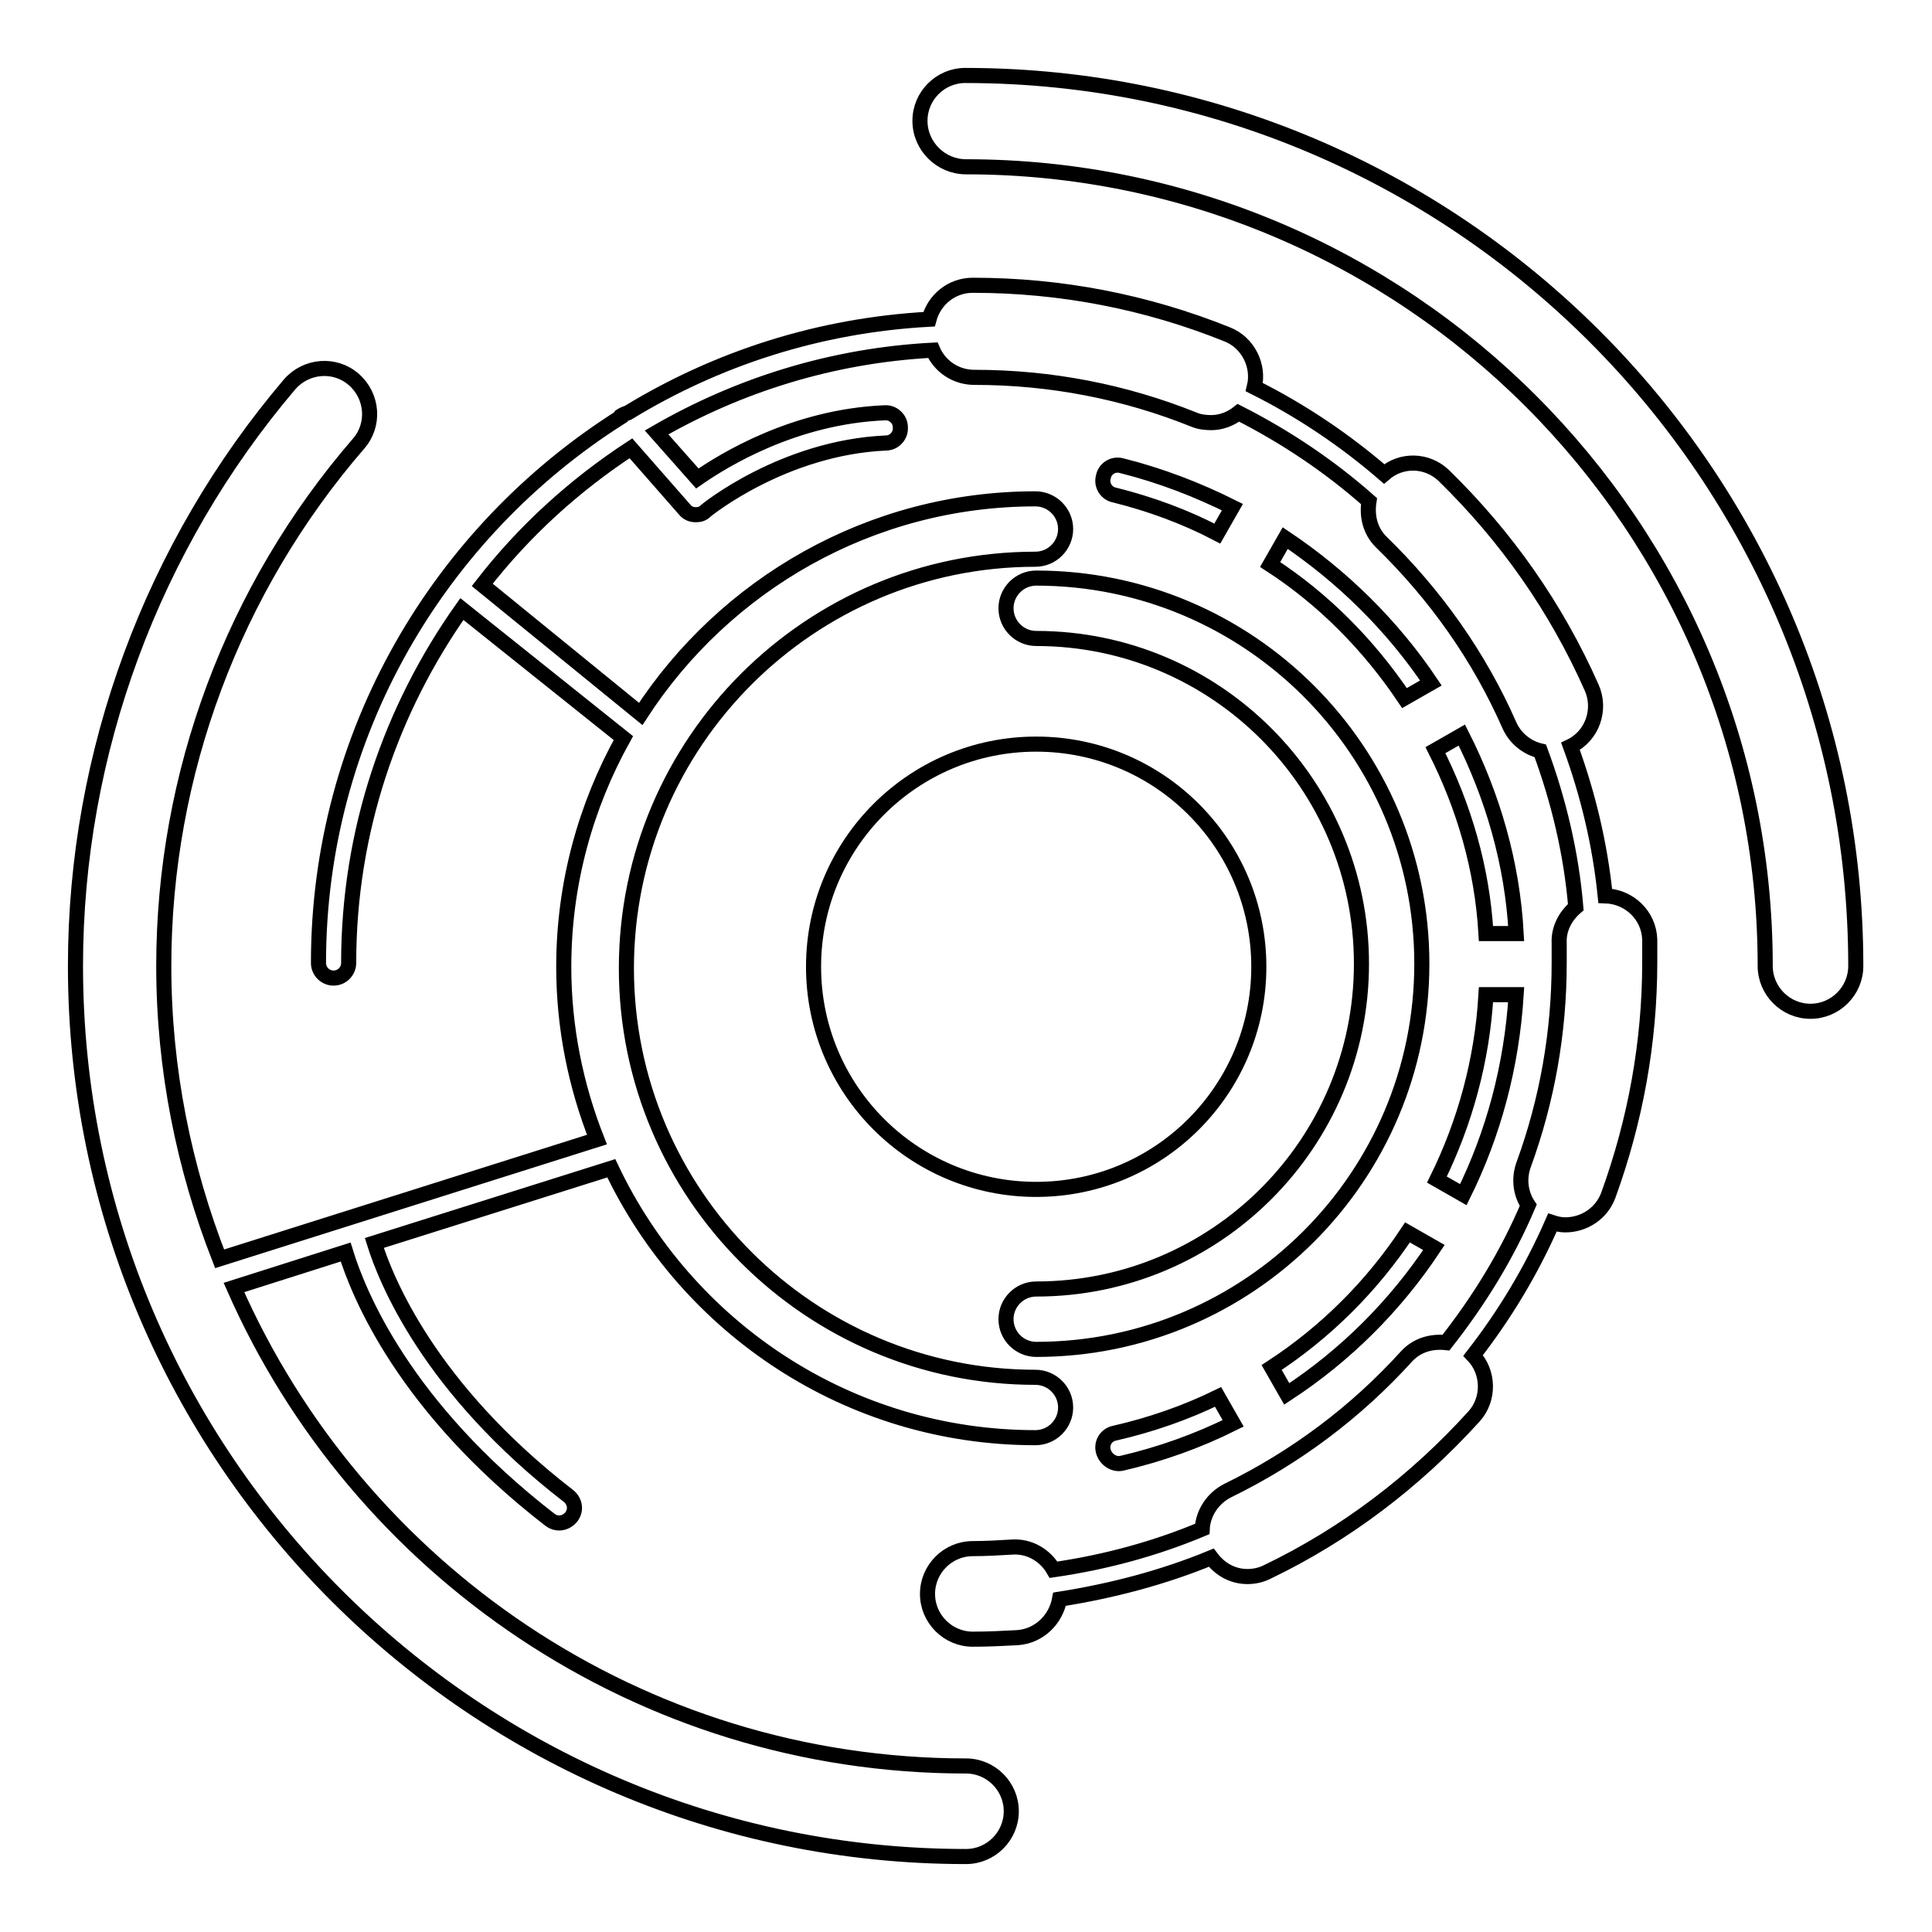 <?xml version="1.0" encoding="utf-8"?>
<!-- Svg Vector Icons : http://www.onlinewebfonts.com/icon -->
<!DOCTYPE svg PUBLIC "-//W3C//DTD SVG 1.1//EN" "http://www.w3.org/Graphics/SVG/1.1/DTD/svg11.dtd">
<svg version="1.1" xmlns="http://www.w3.org/2000/svg" xmlns:xlink="http://www.w3.org/1999/xlink" x="0px" y="0px" viewBox="0 0 256 256" enable-background="new 0 0 256 256" xml:space="preserve">
<g><g><g><g><path stroke-width="2" fill-opacity="0" stroke="#000000"  d="M128,22.1c58.4,0,105.9,47.5,105.9,105.9c0,3.3,2.7,6,6,6c3.3,0,6-2.7,6-6c0-65.1-52.9-118-118-118c-3.3,0-6,2.7-6,6C121.9,19.4,124.7,22.1,128,22.1z"/><path stroke-width="2" fill-opacity="0" stroke="#000000"  d="M128,246c3.3,0,6-2.7,6-6c0-3.3-2.7-6-6-6c-43.3,0-80.6-26.1-97-63.4l14.8-4.7c1.7,5.5,7.7,20.5,27.1,35.5c0.4,0.3,0.8,0.4,1.2,0.4c0.6,0,1.2-0.3,1.6-0.8c0.7-0.9,0.5-2.1-0.4-2.8c-18.5-14.3-24.2-28.7-25.7-33.5l31.4-9.9c10,21.1,31.4,35.7,56.2,35.7c2.2,0,4-1.8,4-4c0-2.2-1.8-4-4-4c-29.9,0-54.2-24.3-54.2-54.2c0-29.9,24.3-54.2,54.2-54.2c2.2,0,4-1.8,4-4c0-2.2-1.8-4-4-4c-21.9,0-41.2,11.4-52.3,28.5L63.9,77.5c5.5-7.1,12.2-13.2,19.7-18.1l7.1,8.1c0.4,0.5,0.9,0.7,1.5,0.7c0.5,0,0.9-0.1,1.3-0.5c0.1-0.1,10.3-8.4,23.9-9c1.1,0,2-1,1.9-2.1c0-1.1-1-2-2.1-1.9c-11.9,0.5-21.2,6.2-24.8,8.7l-5.4-6.1c10.9-6.3,23.3-10.2,36.6-10.9c0.9,2.1,3,3.6,5.5,3.6c10.1,0,19.9,1.9,29.1,5.6c0.7,0.3,1.5,0.4,2.3,0.4c1.3,0,2.6-0.5,3.6-1.3c6.3,3.2,12.1,7.1,17.3,11.7c-0.3,1.9,0.1,3.9,1.6,5.4c7.2,7,13,15.2,17,24.3c0.8,1.8,2.4,3,4.1,3.4c2.4,6.5,4.1,13.5,4.7,20.7c-1.4,1.2-2.3,2.9-2.2,4.8c0,0.9,0,1.7,0,2.6c0,9.2-1.6,18.2-4.7,26.7c-0.7,1.9-0.4,3.9,0.6,5.4c-2.8,6.6-6.5,12.6-10.9,18.2c-1.9-0.2-3.8,0.3-5.2,1.8c-6.7,7.4-14.7,13.4-23.7,17.8c-2,1-3.3,3-3.4,5.1c-6.2,2.6-12.8,4.4-19.7,5.4c-1.1-1.9-3.2-3.2-5.6-3c-1.7,0.1-3.4,0.2-5.1,0.2c-3.3,0-6,2.7-6,6c0,3.3,2.7,6,6,6c2,0,4-0.1,5.9-0.2c2.9-0.2,5.1-2.4,5.6-5.1c7-1.1,13.8-2.9,20.1-5.5c1.2,1.6,2.9,2.5,4.8,2.5c0.9,0,1.8-0.2,2.6-0.6c10.4-5,19.6-12,27.4-20.6c2.1-2.3,2-5.9-0.1-8.1c4.2-5.4,7.7-11.2,10.5-17.6c0.6,0.2,1.2,0.3,1.7,0.3c2.5,0,4.8-1.5,5.7-3.9c3.6-9.9,5.5-20.3,5.5-30.9c0-1,0-2,0-3c-0.1-3.2-2.7-5.7-5.9-5.8c-0.7-6.9-2.3-13.5-4.6-19.8c2.9-1.4,4.1-4.9,2.8-7.8c-4.7-10.6-11.3-20-19.6-28.1c-2.2-2.1-5.6-2.2-7.9-0.2c-5.2-4.5-11-8.4-17.2-11.5c0.7-2.8-0.8-5.9-3.6-7c-10.7-4.3-22-6.5-33.7-6.5c-2.8,0-5.1,1.9-5.8,4.5c-14.6,0.8-28.1,5.2-39.9,12.4c-0.3,0.1-0.6,0.2-0.9,0.4c-0.1,0-0.1,0.1-0.1,0.2c-24,15.2-40,41.9-40,72.3c0,1.1,0.9,2,2,2c1.1,0,2-0.9,2-2c0-17.5,5.6-33.6,15-46.9l21.4,17.1c-5,9-7.9,19.3-7.9,30.3c0,8.1,1.6,15.8,4.4,22.9l-50,15.8c-4.7-12-7.4-25.1-7.4-38.8c0-25.4,9.2-50,25.8-69.2c2.2-2.5,1.9-6.3-0.6-8.5c-2.5-2.2-6.3-1.9-8.5,0.6C20.2,72.3,10,99.7,10,128C10,193.1,62.9,246,128,246z"/><path stroke-width="2" fill-opacity="0" stroke="#000000"  d="M137.3,178.8c28.2,0,51.1-22.9,51.1-51.1c0-28.2-22.9-51.1-51.1-51.1c-2.2,0-4,1.8-4,4c0,2.2,1.8,4,4,4c23.8,0,43.1,19.3,43.1,43.1c0,23.8-19.3,43.1-43.1,43.1c-2.2,0-4,1.8-4,4S135.1,178.8,137.3,178.8z"/><path stroke-width="2" fill-opacity="0" stroke="#000000"  d="M148.6,193.9c5.2-1.2,10.2-3,14.8-5.3l-2-3.5c-4.3,2.1-8.9,3.7-13.7,4.8c-1.1,0.2-1.8,1.3-1.5,2.4C146.5,193.4,147.6,194.1,148.6,193.9z"/><path stroke-width="2" fill-opacity="0" stroke="#000000"  d="M168.5,181.2l2,3.5c7.8-5.1,14.4-11.7,19.5-19.4l-3.5-2C181.8,170.4,175.7,176.5,168.5,181.2z"/><path stroke-width="2" fill-opacity="0" stroke="#000000"  d="M186.1,92.5l3.5-2c-5.1-7.6-11.7-14.1-19.3-19.2l-2,3.5C175.4,79.4,181.4,85.5,186.1,92.5z"/><path stroke-width="2" fill-opacity="0" stroke="#000000"  d="M190.4,156.3l3.5,2c4-8.1,6.4-17,7-26.5h-4C196.4,140.5,194.1,148.8,190.4,156.3z"/><path stroke-width="2" fill-opacity="0" stroke="#000000"  d="M161.3,70.7l2-3.5c-4.6-2.3-9.5-4.2-14.7-5.5c-1.1-0.3-2.2,0.4-2.4,1.5c-0.3,1.1,0.4,2.2,1.5,2.4C152.5,66.8,157.1,68.5,161.3,70.7z"/><path stroke-width="2" fill-opacity="0" stroke="#000000"  d="M193.7,97.4l-3.5,2c3.8,7.5,6.2,15.7,6.7,24.3h4C200.4,114.4,197.8,105.5,193.7,97.4z"/><path stroke-width="2" fill-opacity="0" stroke="#000000"  d="M137.3,98.6c16.3,0,29.5,13.2,29.5,29.5c0,16.3-13.2,29.5-29.5,29.5c-16.3,0-29.5-13.2-29.5-29.5C107.8,111.8,121,98.6,137.3,98.6z"/></g></g><g></g><g></g><g></g><g></g><g></g><g></g><g></g><g></g><g></g><g></g><g></g><g></g><g></g><g></g><g></g></g></g>
</svg>